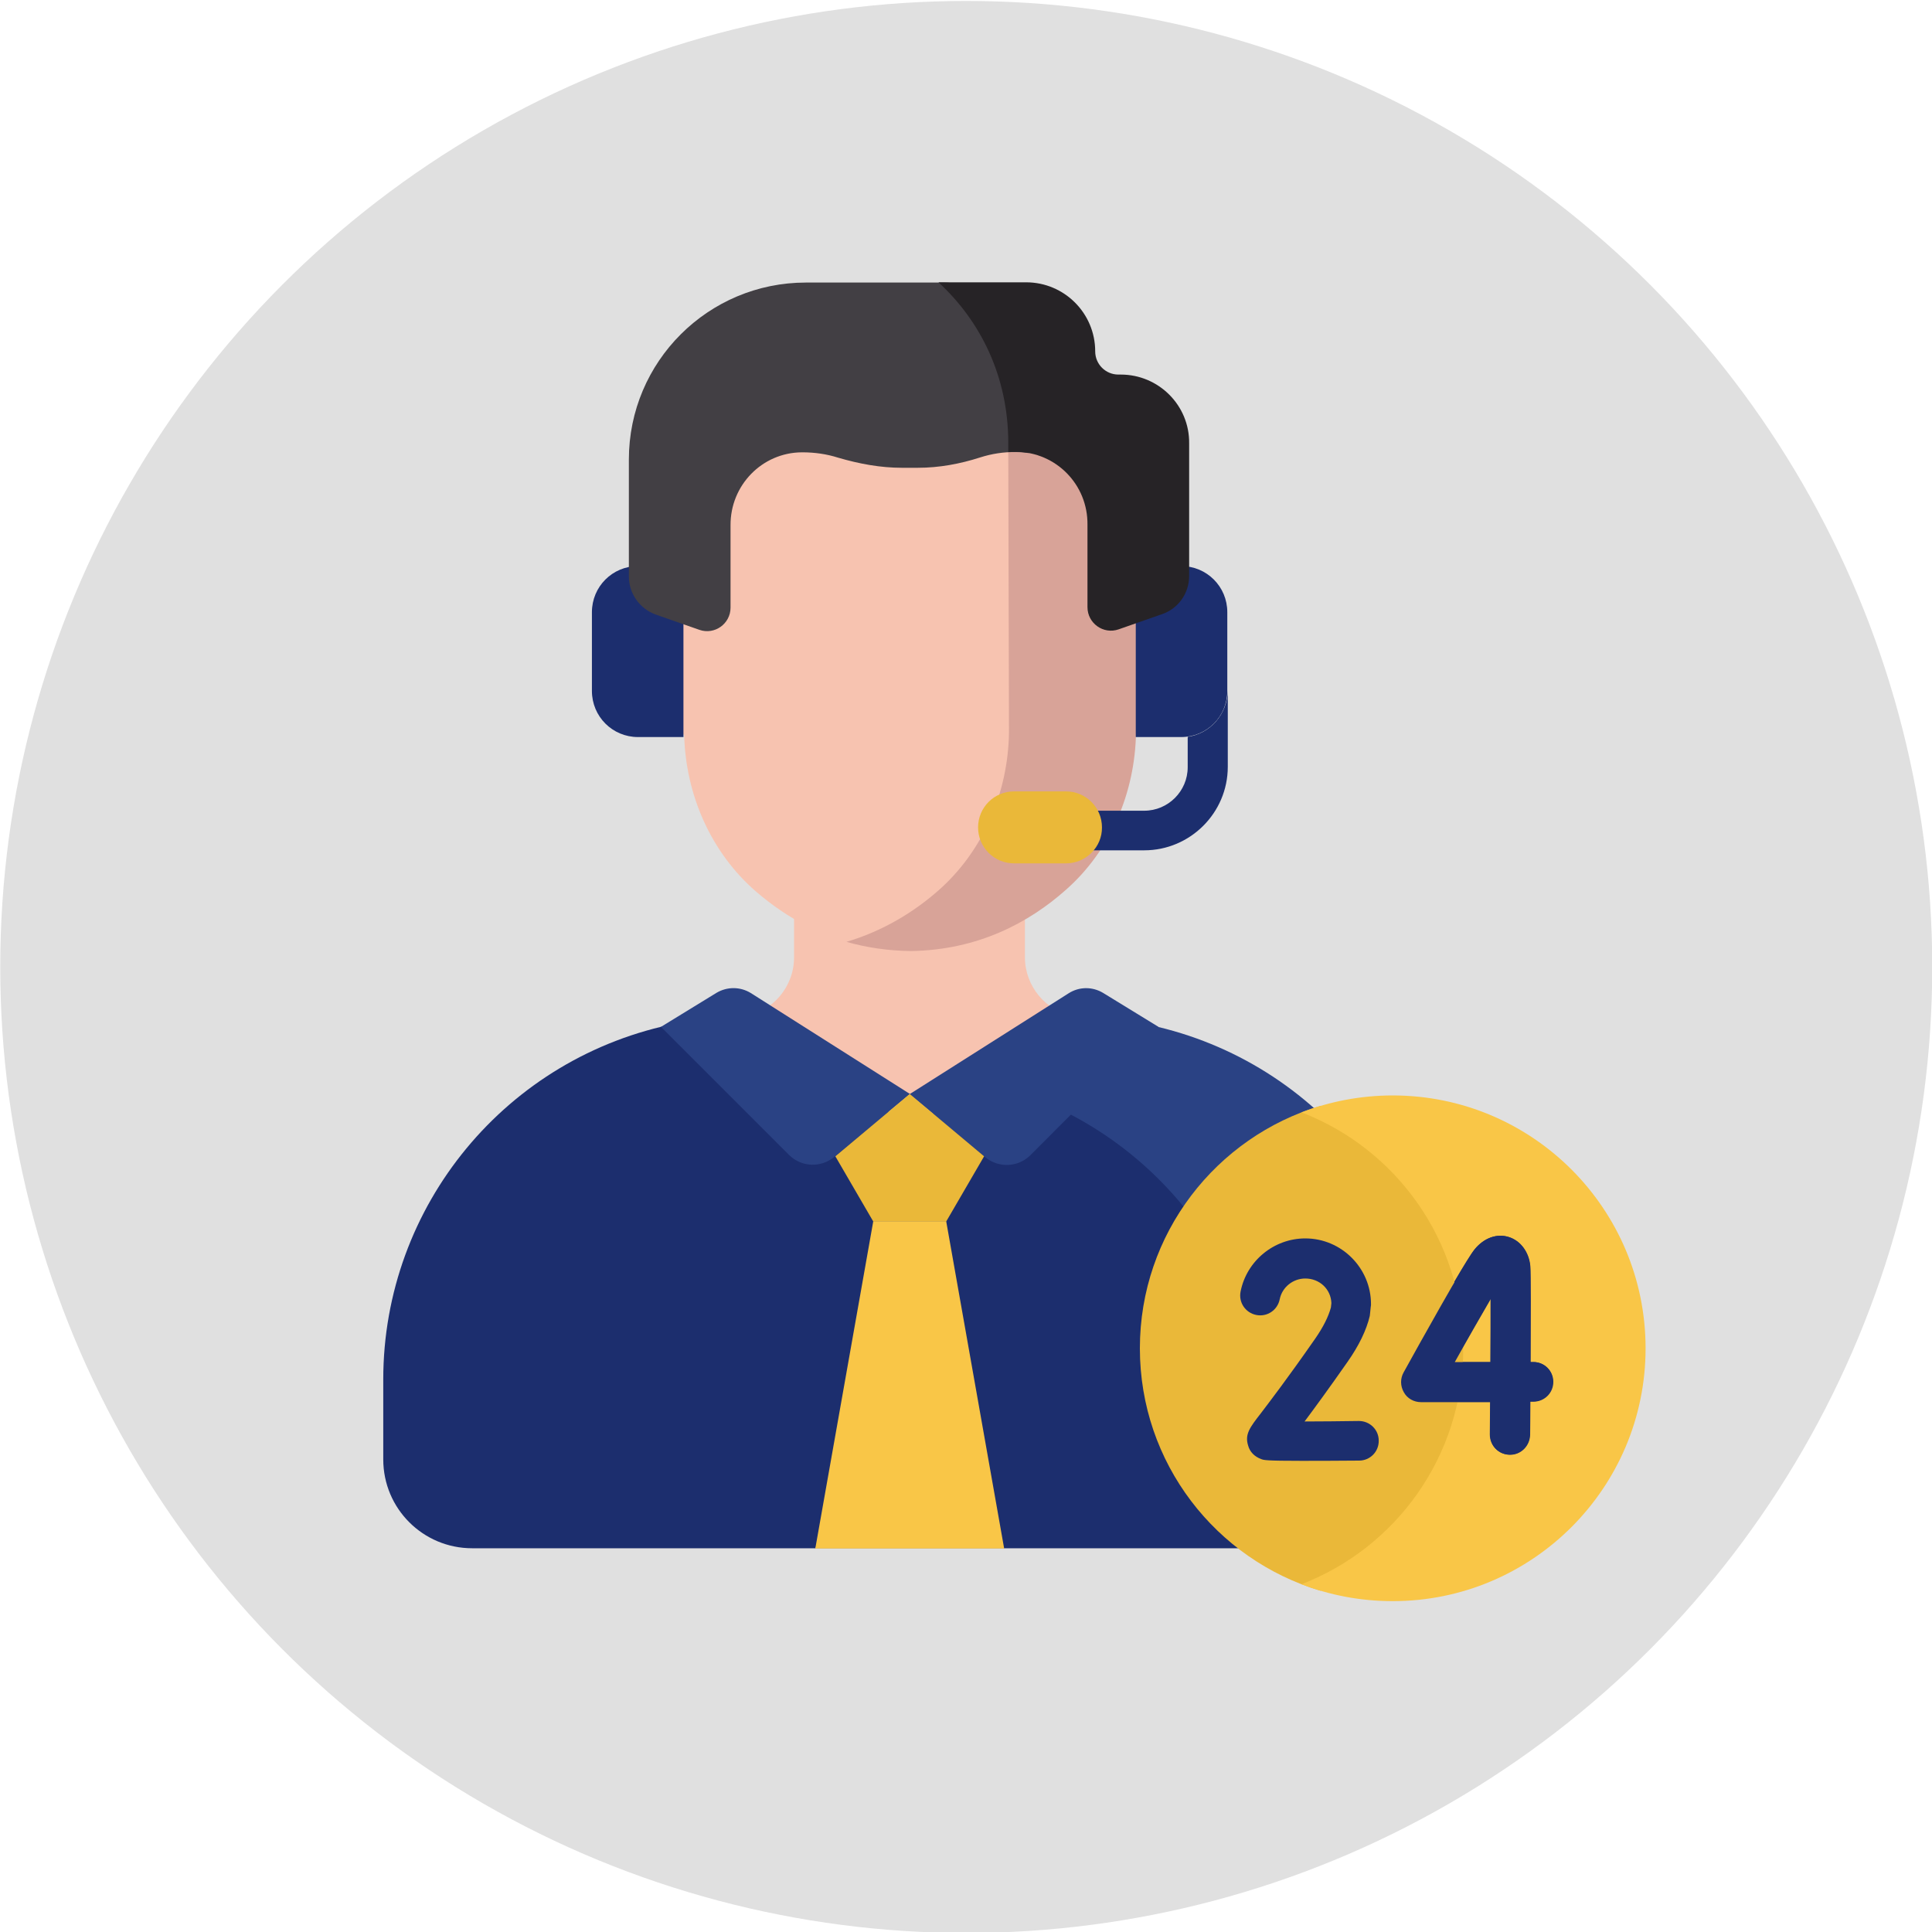 <?xml version="1.0" encoding="utf-8"?>
<!-- Generator: Adobe Illustrator 25.0.1, SVG Export Plug-In . SVG Version: 6.00 Build 0)  -->
<svg version="1.1" id="Capa_1" xmlns="http://www.w3.org/2000/svg" xmlns:xlink="http://www.w3.org/1999/xlink" x="0px" y="0px"
	 viewBox="0 0 800 800" style="enable-background:new 0 0 800 800;" xml:space="preserve">
<style type="text/css">
	.st0{fill:#E0E0E0;}
	.st1{fill:#F7C3B0;}
	.st2{fill:#D8A398;}
	.st3{fill:#1C2E6E;}
	.st4{fill:#423F44;}
	.st5{fill:#262326;}
	.st6{fill:#2A4284;}
	.st7{fill:#EAB839;}
	.st8{fill:#F9C647;}
</style>
<circle class="st0" cx="400.1" cy="400.4" r="400"/>
<g>
	<g>
		<g>
			<g>
				<g>
					<g>
						<g>
							<g>
								<path class="st1" d="M444.7,420.9c-11.7-2.2-20.3-12.6-20.3-24.5v-68.7h-95.6v68.7c0,12.3-8.9,22.4-20.3,24.5
									c0,0,34,71.6,68.1,71.8C412.3,492.8,448.1,421.5,444.7,420.9L444.7,420.9z"/>
							</g>
						</g>
					</g>
				</g>
			</g>
		</g>
	</g>
</g>
<path class="st1" d="M396.1,372.4c19.2-16.9,29.8-41.7,30.2-67.4c-0.4-129-0.2-124.5-0.4-129.2c-0.6-12.1-3.5-23.4-8.1-33.5
	c-12.8-6.1-27-9.5-41.7-9.6c-49.1,0.7-93.5,38.3-93.2,92.4l0.1,18.1v7.6h-6.4c-9.4,0-17,7.8-16.9,17.3l0.1,19
	c0,9.5,7.7,17.2,17.1,17.1h6.4c0.6,24.9,11.1,48.9,29.9,65.1c12.3,10.6,28.6,20.1,49.3,23.4C375.8,387.8,387,380.3,396.1,372.4
	L396.1,372.4z"/>
<path class="st2" d="M493.7,267.1c0-9.5-7.7-17.2-17.1-17.1h-6.4l-0.1-25.7c-0.2-43-28.5-75.4-65-87c7.8,13.1,12.4,28.6,12.4,45.8
	l0.3,120.3c-0.4,24.9-10.7,49-29.2,65.3c-9.9,8.7-22.6,16.7-38.1,21.3c8.1,2.3,17,3.7,26.7,3.8c27.9-0.4,49-11.9,64-25.2
	c18.6-16.3,28.8-40.3,29.2-65.3h6.4c9.4,0,17-7.8,16.9-17.3L493.7,267.1z"/>
<g>
	<g>
		<path class="st3" d="M470.3,234.5v70.7h18.8c10.6,0,19.1-8.5,19.1-19.1v-32.6c0-10.6-8.5-19.1-19.1-19.1L470.3,234.5L470.3,234.5z
			"/>
	</g>
	<g>
		<path class="st3" d="M283,234.5v70.7h-18.8c-10.6,0-19.1-8.5-19.1-19.1v-32.6c0-10.6,8.5-19.1,19.1-19.1L283,234.5L283,234.5z"/>
	</g>
</g>
<path class="st4" d="M373.5,193.7h6.5c8.9,0,17.5-1.6,25.9-4.3c4.7-1.5,9.7-2.3,14.7-2.2h0.3c1.7,0,3.4,0.2,5,0.4
	c0-9.5-0.1-9.9-0.2-11.8c-0.9-15.8-5.4-30-12.7-42.3l0,0c-1.8-3-3.7-6-5.9-8.7c-3.7-4.9-9.7-7.8-15.9-7.8h-57.5
	c-40.4,0-73.3,32.7-73.3,73.3v48.4c0,7.1,4.5,13.4,11.2,15.8l18,6.3c6.3,2.2,12.9-2.5,12.9-9.2v-34.1c-0.1-16.6,13.1-30.1,29.5-30.2
	h0.3c5,0,10,0.7,14.7,2.2C355.9,192.1,364.6,193.7,373.5,193.7z"/>
<path class="st5" d="M464.1,155.1h-1c-5.3,0-9.6-4.3-9.6-9.6c0-15.8-12.8-28.6-28.6-28.6h-36.3c17.5,16.1,28.8,39,28.9,66.1v4.2
	c1-0.1,2-0.1,3-0.1h0.3c16.4,0.1,29.7,13.5,29.5,30.2v34.1c0,6.7,6.6,11.4,12.9,9.2l18-6.3c6.7-2.3,11.2-8.6,11.2-15.8v-54.9
	C492.6,167.9,479.8,155.1,464.1,155.1L464.1,155.1z"/>
<path class="st3" d="M414.6,444.9c-19.1,11.8-37.9,21.5-37.9,21.5s-69-48-69.2-47.9l-27,5.2c-70.7,13.7-121.8,75.5-121.8,147.5v33.1
	c0,20.4,16.5,36.8,36.8,36.8h336.9v-43C532.3,525.9,483.6,463.3,414.6,444.9z M337.5,641.2l4.2-6.7h69.9l4.2,6.7H337.5z"/>
<g>
	<path class="st6" d="M472.9,423.8l-23.7-4.6c-8.3,9-25.2,20.1-40.5,29.3C476,464.7,524,524.9,524,594.7v46.6h34
		c20.4,0,36.8-16.5,36.8-36.8v-33.1C594.8,499.3,543.6,437.4,472.9,423.8L472.9,423.8z"/>
</g>
<path class="st6" d="M296.7,411.1l-23,14.1l53.2,53.2c5.1,4.9,13,5.2,18.5,0.7l31.4-26.1l-65.9-41.8
	C306.5,408.5,301.1,408.5,296.7,411.1L296.7,411.1z"/>
<path class="st6" d="M456.7,411.1l23,14.1l-53.2,53.3c-5.1,4.9-13,5.2-18.5,0.7l-31.4-26.1l65.9-41.8
	C446.9,408.5,452.3,408.5,456.7,411.1z"/>
<path class="st7" d="M376.7,453l-30.8,25.8l15.7,27h15.1h15.1l15.7-27L376.7,453z"/>
<path class="st8" d="M415.8,641.2l-24-135.5h-15.1h-15.1l-24,135.5H415.8z"/>
<path class="st7" d="M613,558.3c0-45-27.3-83.7-66.2-100.4c-43.2,12.9-74.8,52.9-74.8,100.4s31.5,87.5,74.8,100.4
	C585.7,642.1,613,603.4,613,558.3z"/>
<path class="st8" d="M576.7,453.6c-13.3,0-26,2.5-37.8,7c39.3,15.1,67,53.2,67,97.7c0,44.6-27.8,82.6-67,97.7
	c11.7,4.5,24.4,7,37.8,7c57.8,0,104.7-46.9,104.7-104.7C681.4,500.5,634.5,453.6,576.7,453.6z"/>
<g>
	<g>
		<path class="st3" d="M625.3,602.4C625.2,602.4,625.2,602.4,625.3,602.4c-4.6,0-8.3-3.7-8.2-8.3c0-4.2,0.1-8.7,0.1-13.5h-28.8
			c-2.9,0-5.7-1.5-7.1-4.1c-1.5-2.6-1.5-5.7-0.1-8.2c5.9-10.7,25.4-45.8,29.5-51c3.8-4.7,9.1-6.6,14-5.1c5,1.5,8.5,6.3,9,12.2
			c0.2,2.7,0.2,21.8,0.1,39.6h1.2c4.6,0,8.2,3.7,8.2,8.2c0,4.6-3.7,8.2-8.2,8.2h-1.3c0,6.2-0.1,11.2-0.1,13.8
			C633.4,598.8,629.8,602.4,625.3,602.4L625.3,602.4z M602.4,564h14.9c0.1-9.8,0.1-19.2,0.1-26.3C613.4,544.6,607.9,554.1,602.4,564
			z"/>
	</g>
</g>
<path class="st3" d="M634.9,564h-1.2c0.1-17.8,0.1-36.9-0.1-39.6c-0.5-5.9-4.1-10.7-9-12.2c-4.9-1.5-10.1,0.4-14,5.1
	c-1.4,1.7-4.6,6.9-8.4,13.4c2.3,8.5,3.6,17.6,3.6,26.9c4.3-7.6,8.3-14.6,11.4-19.9c0,7,0,16.5-0.1,26.3h-11.4
	c-0.3,5.7-1.1,11.1-2.2,16.5h13.5c0,4.8-0.1,9.4-0.1,13.5c0,4.6,3.6,8.3,8.2,8.3h0.1c4.5,0,8.2-3.6,8.2-8.2c0-2.6,0.1-7.6,0.1-13.8
	h1.3c4.6,0,8.2-3.7,8.2-8.2C643.1,567.7,639.5,564,634.9,564L634.9,564z"/>
<g>
	<g>
		<path class="st3" d="M538.7,604.9c-14.3,0-15.4-0.3-16.4-0.7c-2.8-1-4.8-3-5.5-5.7c-1.4-4.6,0.7-7.4,5.3-13.3
			c3.7-4.9,10.8-14.1,22.5-30.9c3.4-4.9,5.5-9.2,6.5-12.9l0.2-1.8c-0.2-5.8-4.9-10.2-10.8-10.2c-5.1,0-9.6,3.6-10.6,8.6
			c-0.9,4.5-5.2,7.4-9.7,6.5c-4.5-0.9-7.4-5.2-6.5-9.7c2.5-12.7,13.8-22,26.8-22c15,0,27.2,12.3,27.2,27.2c0,0.3,0,0.7-0.1,1.1
			l-0.3,2.9c0,0.3-0.1,0.5-0.1,0.9c-1.4,5.9-4.5,12.3-9.2,19c-7.9,11.3-13.7,19.2-17.8,24.7c6.6,0,14.7-0.1,22.4-0.2h0.1
			c4.5,0,8.2,3.6,8.2,8.1c0.1,4.6-3.6,8.3-8.1,8.3C552.1,604.9,544.4,604.9,538.7,604.9L538.7,604.9z"/>
	</g>
</g>
<path class="st3" d="M491.8,305.1v12.6c0,9.9-8.1,18-18,18H421c-4.6,0-8.2,3.7-8.2,8.2c0,4.6,3.7,8.2,8.2,8.2h52.8
	c19,0,34.6-15.5,34.6-34.6v-31.5C508.2,295.8,501.1,303.8,491.8,305.1z"/>
<path class="st7" d="M441.4,357.5h-21.5c-8.2,0-14.9-6.6-14.9-14.9c0-8.2,6.6-14.9,14.9-14.9h21.5c8.2,0,14.9,6.6,14.9,14.9
	C456.4,350.7,449.7,357.5,441.4,357.5z"/>
</svg>
